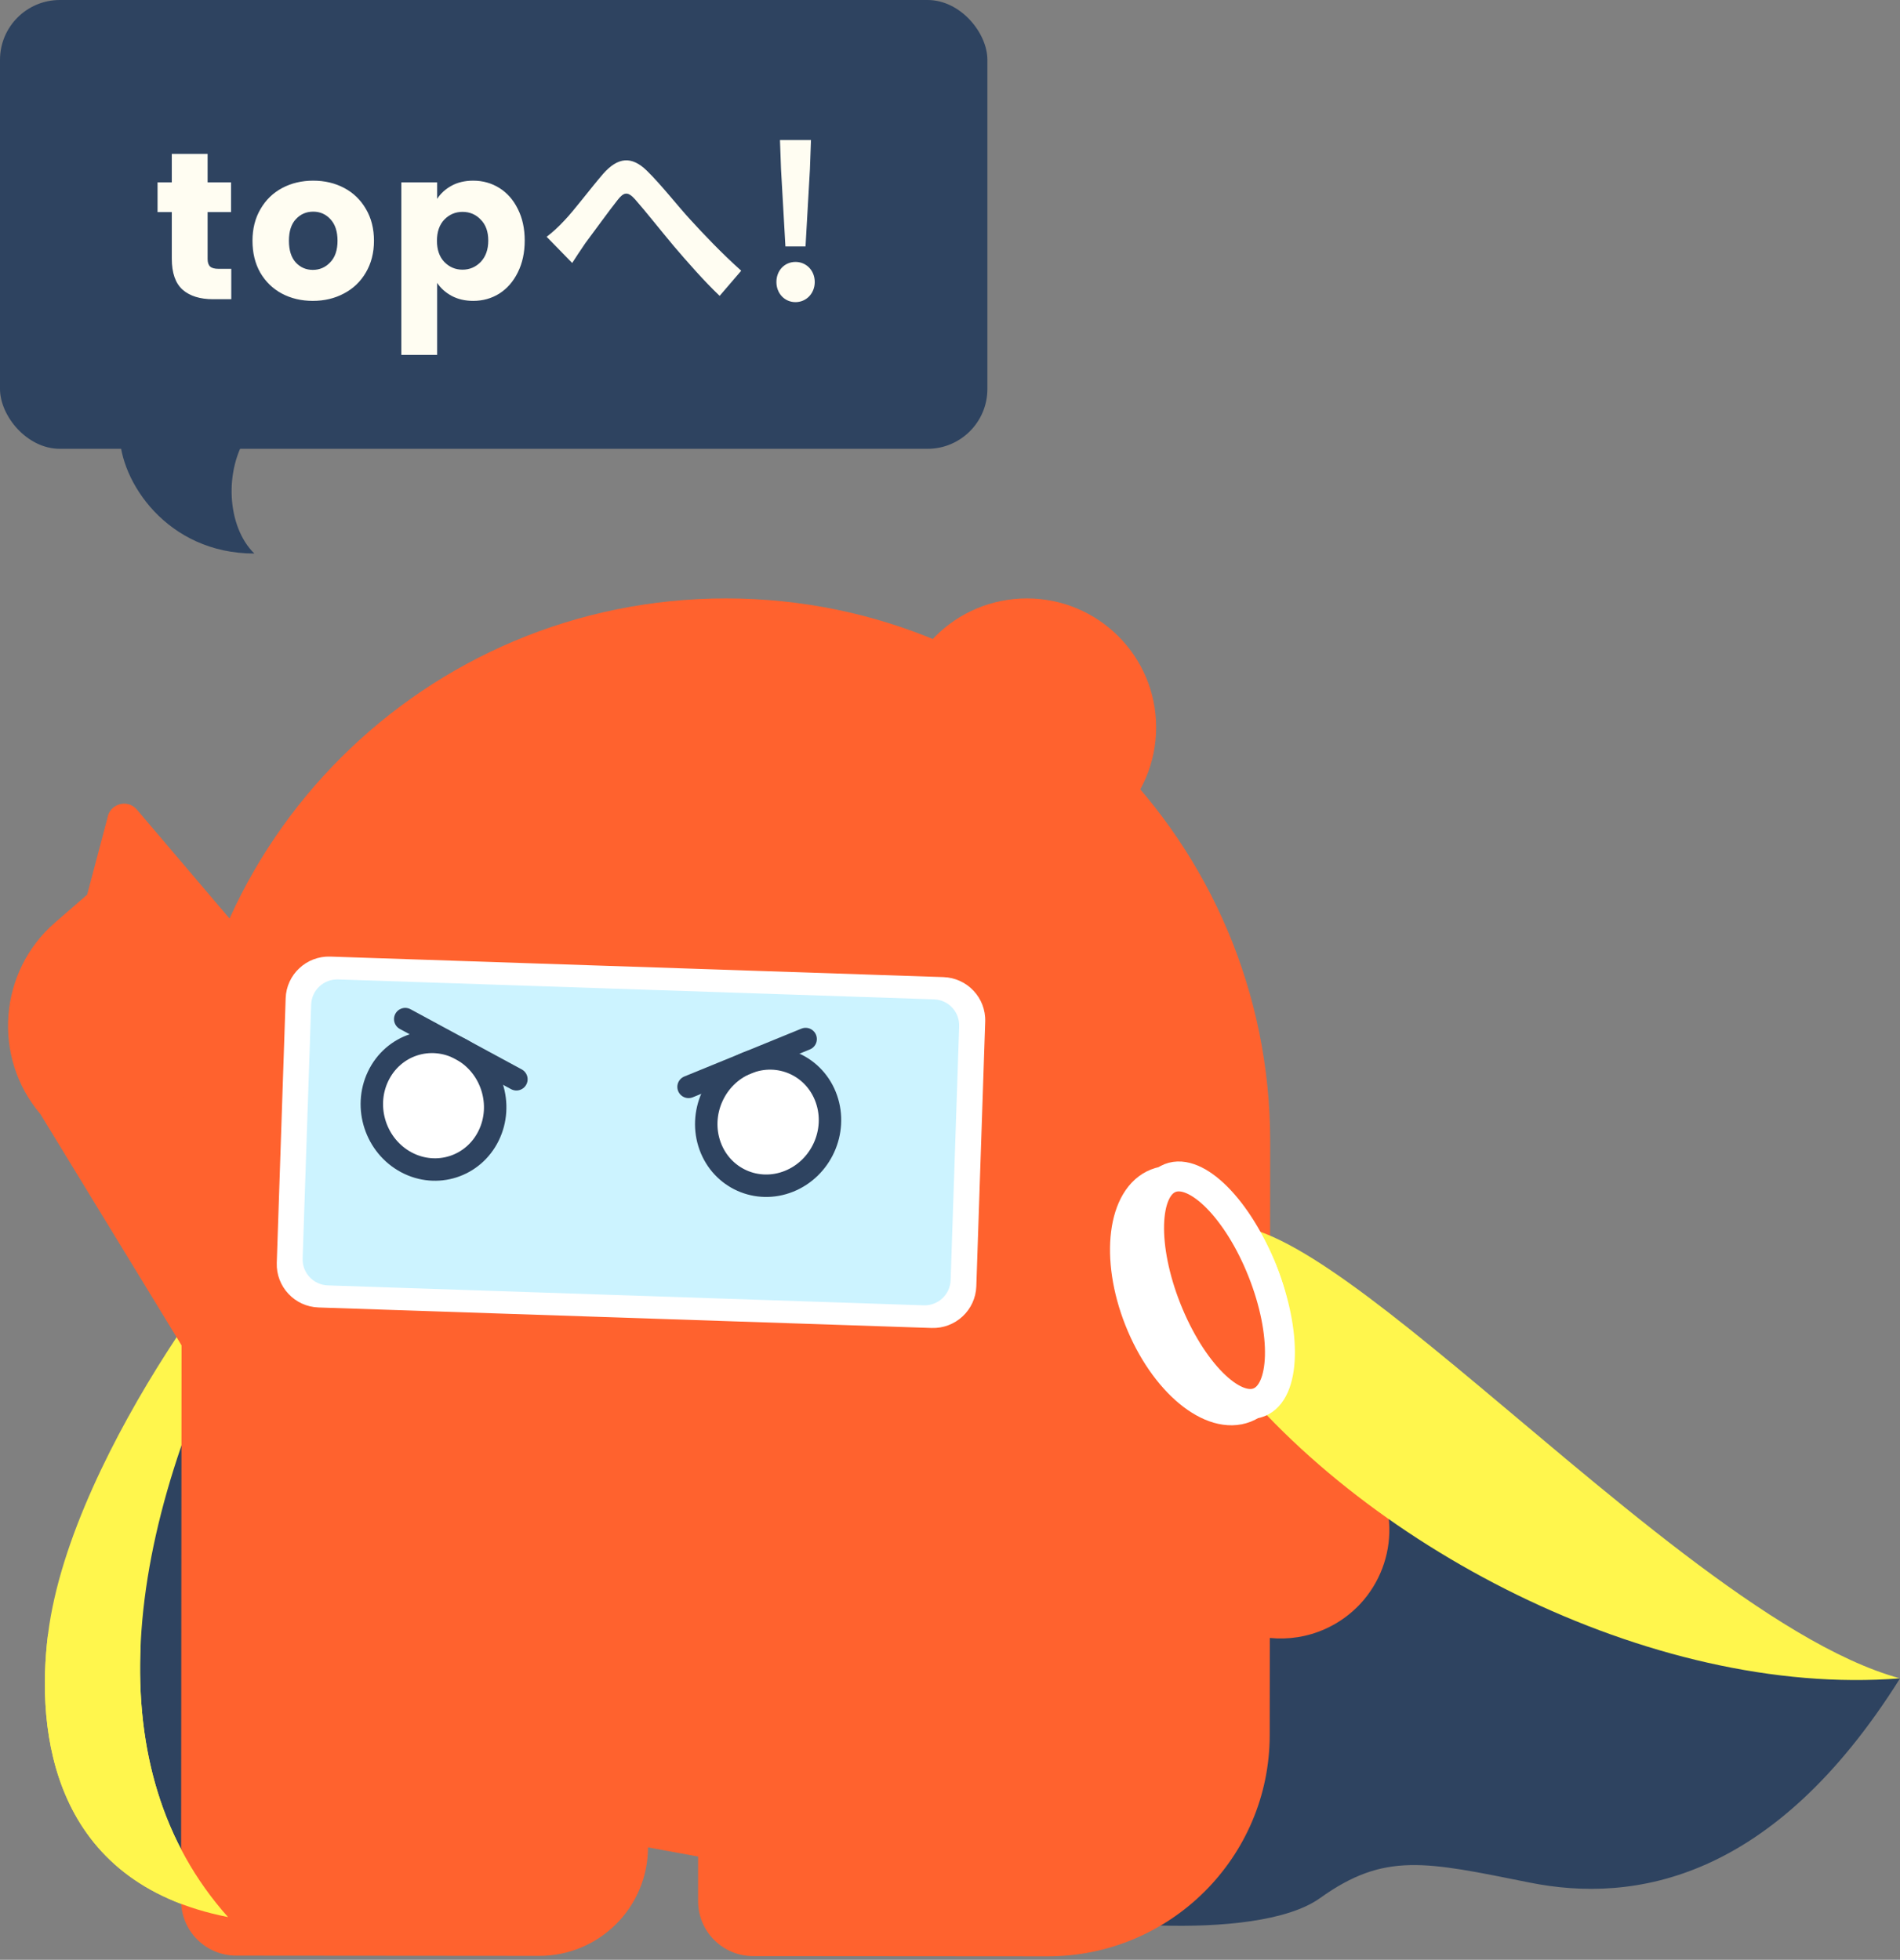 <svg width="127" height="131" viewBox="0 0 127 131" fill="none" xmlns="http://www.w3.org/2000/svg">
<rect x="0" y="0" width="127" height="131" fill="#808080" stroke="none"/>
<g clip-path="url(#clip0_2180_368)">
<path d="M83.755 86.779C97.141 87.989 103.887 107.155 127 112.192C118.519 125.716 109.218 127.237 102.244 125.838C95.273 124.44 92.558 123.779 88.233 126.876C83.907 129.974 70.506 128.507 68.37 127.333C66.233 126.162 69.728 90.411 69.728 90.411L83.753 86.781L83.755 86.779Z" fill="#2E4360"/>
<path d="M26.18 124.22C19.617 120.276 12.344 124.956 10.132 125.516C7.583 119.664 5.216 101.822 12.824 94.531C20.431 87.24 25.672 103.978 26.18 124.22Z" fill="#2E4360"/>
<path d="M17.34 84.973C8.905 100.424 5.599 117.35 15.242 128.144C3.468 125.831 2.391 115.776 3.212 109.227C4.782 96.704 18.034 80.468 17.407 82.59C17.263 83.075 17.34 84.971 17.34 84.971V84.973Z" fill="#FFF64D"/>
<path d="M68.64 57.242C73.411 57.242 77.279 53.382 77.279 48.621C77.279 43.86 73.411 40 68.64 40C63.868 40 60 43.86 60 48.621C60 53.382 63.868 57.242 68.64 57.242Z" fill="#FF622E"/>
<path d="M7.17 54.718L5.825 59.805L3.684 61.661C-0.094 64.934 -0.533 70.674 2.705 74.478L18.43 100.238L33.965 83.289L9.151 54.118C8.514 53.369 7.297 53.738 7.173 54.718L7.17 54.718Z" fill="#FF622E"/>
<path d="M92.22 99.28L84.896 83.098L84.902 76.33C84.92 56.283 68.647 40.017 48.556 40C28.465 39.983 12.164 56.221 12.146 76.268L12.14 83.036L12.104 127.039C12.104 129.07 13.75 130.72 15.788 130.722L36.032 130.739C40.049 130.743 43.31 127.496 43.313 123.485L46.662 124.098V127.071C46.657 129.103 48.306 130.752 50.344 130.754L70.022 130.769C78.215 130.776 84.864 124.152 84.87 115.977L84.877 109.486C86.104 109.608 87.379 109.426 88.585 108.883C92.248 107.234 93.875 102.933 92.222 99.278L92.22 99.28Z" fill="#FF622E"/>
<path d="M9.395 110.05C9.102 116.889 10.796 123.167 15.242 128.144C3.468 125.831 2.391 115.775 3.212 109.227L9.395 110.048V110.05Z" fill="#FFF64D"/>
<path d="M97.089 91.177C89.217 84.671 82.671 79.911 80.259 82.775C79.326 85.855 81.229 90.546 81.229 90.546C90.731 103.236 110.342 113.502 127 112.187C118.539 109.896 106.806 99.205 97.089 91.174" fill="#FFF64D"/>
<path d="M83.244 94.096C85.518 93.199 86.032 89.115 84.392 84.975C82.752 80.835 79.578 78.206 77.304 79.103C75.029 80 74.515 84.084 76.156 88.224C77.796 92.364 80.969 94.993 83.244 94.096Z" fill="white" stroke="white" stroke-width="2" stroke-miterlimit="10"/>
<path d="M84.15 93.738C85.924 93.039 86.031 89.115 84.391 84.975C82.751 80.835 79.984 78.046 78.211 78.745C76.437 79.445 76.33 83.368 77.97 87.508C79.61 91.648 82.377 94.438 84.15 93.738Z" fill="#FF622E" stroke="white" stroke-width="2" stroke-miterlimit="10"/>
<path d="M21.292 87.396L62.272 88.767C63.868 88.82 65.206 87.572 65.259 85.98L65.853 68.293C65.907 66.701 64.656 65.367 63.06 65.313L22.08 63.942C20.484 63.889 19.147 65.137 19.094 66.729L18.5 84.416C18.446 86.008 19.697 87.342 21.292 87.396Z" fill="white"/>
<path d="M62.428 66.8L22.6 65.468C21.637 65.435 20.831 66.188 20.799 67.148L20.229 84.123C20.197 85.083 20.95 85.887 21.913 85.92L61.741 87.252C62.703 87.284 63.51 86.532 63.542 85.572L64.112 68.597C64.144 67.636 63.391 66.832 62.428 66.8Z" fill="#CCF3FF"/>
<path d="M30.816 70.14C32.865 71.249 33.682 73.842 32.658 75.92C31.642 77.984 29.189 78.771 27.164 77.694C25.13 76.611 24.275 74.048 25.268 71.954C26.27 69.844 28.759 69.026 30.816 70.14Z" fill="white" stroke="#2E4360" stroke-width="1.5" stroke-miterlimit="10"/>
<path d="M27.086 68.121L34.517 72.143" stroke="#2E4360" stroke-width="1.5" stroke-linecap="round" stroke-linejoin="round"/>
<path d="M49.922 71.058C47.766 71.939 46.672 74.43 47.465 76.607C48.252 78.767 50.606 79.816 52.736 78.962C54.875 78.106 56.002 75.648 55.241 73.46C54.473 71.255 52.087 70.174 49.922 71.058Z" fill="white" stroke="#2E4360" stroke-width="1.5" stroke-miterlimit="10"/>
<path d="M53.85 69.453L46.025 72.651" stroke="#2E4360" stroke-width="1.5" stroke-linecap="round" stroke-linejoin="round"/>
</g>
<path d="M17 37C11.156 37 8 32.15 8 29H16.591C14.954 31.4 15.159 35.2 17 37Z" fill="#2E4360"/>
<rect width="66" height="30" rx="4" fill="#2E4360"/>
<path d="M15.459 17.97V20H14.241C13.373 20 12.697 19.79 12.211 19.37C11.726 18.941 11.483 18.245 11.483 17.284V14.176H10.531V12.188H11.483V10.284H13.877V12.188H15.445V14.176H13.877V17.312C13.877 17.545 13.933 17.713 14.045 17.816C14.157 17.919 14.344 17.97 14.605 17.97H15.459ZM20.909 20.112C20.144 20.112 19.453 19.949 18.837 19.622C18.23 19.295 17.75 18.829 17.395 18.222C17.05 17.615 16.877 16.906 16.877 16.094C16.877 15.291 17.054 14.587 17.409 13.98C17.764 13.364 18.249 12.893 18.865 12.566C19.481 12.239 20.172 12.076 20.937 12.076C21.702 12.076 22.393 12.239 23.009 12.566C23.625 12.893 24.11 13.364 24.465 13.98C24.82 14.587 24.997 15.291 24.997 16.094C24.997 16.897 24.815 17.606 24.451 18.222C24.096 18.829 23.606 19.295 22.981 19.622C22.365 19.949 21.674 20.112 20.909 20.112ZM20.909 18.04C21.366 18.04 21.754 17.872 22.071 17.536C22.398 17.2 22.561 16.719 22.561 16.094C22.561 15.469 22.402 14.988 22.085 14.652C21.777 14.316 21.394 14.148 20.937 14.148C20.47 14.148 20.083 14.316 19.775 14.652C19.467 14.979 19.313 15.459 19.313 16.094C19.313 16.719 19.462 17.2 19.761 17.536C20.069 17.872 20.452 18.04 20.909 18.04ZM29.221 13.294C29.454 12.93 29.776 12.636 30.187 12.412C30.598 12.188 31.078 12.076 31.629 12.076C32.273 12.076 32.856 12.239 33.379 12.566C33.902 12.893 34.312 13.359 34.611 13.966C34.919 14.573 35.073 15.277 35.073 16.08C35.073 16.883 34.919 17.592 34.611 18.208C34.312 18.815 33.902 19.286 33.379 19.622C32.856 19.949 32.273 20.112 31.629 20.112C31.088 20.112 30.607 20 30.187 19.776C29.776 19.552 29.454 19.263 29.221 18.908V23.724H26.827V12.188H29.221V13.294ZM32.637 16.08C32.637 15.483 32.469 15.016 32.133 14.68C31.806 14.335 31.4 14.162 30.915 14.162C30.439 14.162 30.033 14.335 29.697 14.68C29.37 15.025 29.207 15.497 29.207 16.094C29.207 16.691 29.37 17.163 29.697 17.508C30.033 17.853 30.439 18.026 30.915 18.026C31.391 18.026 31.797 17.853 32.133 17.508C32.469 17.153 32.637 16.677 32.637 16.08ZM36.539 15.828C36.959 15.506 37.309 15.184 37.729 14.736C38.373 14.064 39.451 12.622 40.319 11.614C41.299 10.508 42.209 10.41 43.231 11.404C44.183 12.328 45.303 13.77 46.129 14.666C47.025 15.646 48.215 16.906 49.545 18.096L48.103 19.776C47.095 18.824 45.905 17.466 45.023 16.43C44.155 15.394 43.105 14.064 42.447 13.322C41.957 12.776 41.691 12.846 41.285 13.364C40.725 14.064 39.731 15.45 39.129 16.248C38.807 16.71 38.485 17.214 38.247 17.578L36.539 15.828ZM52.499 16.472L52.205 11.306L52.135 9.36H54.207L54.137 11.306L53.843 16.472H52.499ZM53.171 20.196C52.443 20.196 51.897 19.608 51.897 18.852C51.897 18.082 52.443 17.508 53.171 17.508C53.899 17.508 54.459 18.082 54.459 18.852C54.459 19.608 53.899 20.196 53.171 20.196Z" fill="#FFFDF2"/>
<defs>
<clipPath id="clip0_2180_368">
<rect width="127" height="91" fill="white" transform="translate(0 40)"/>
</clipPath>
</defs>
</svg>
